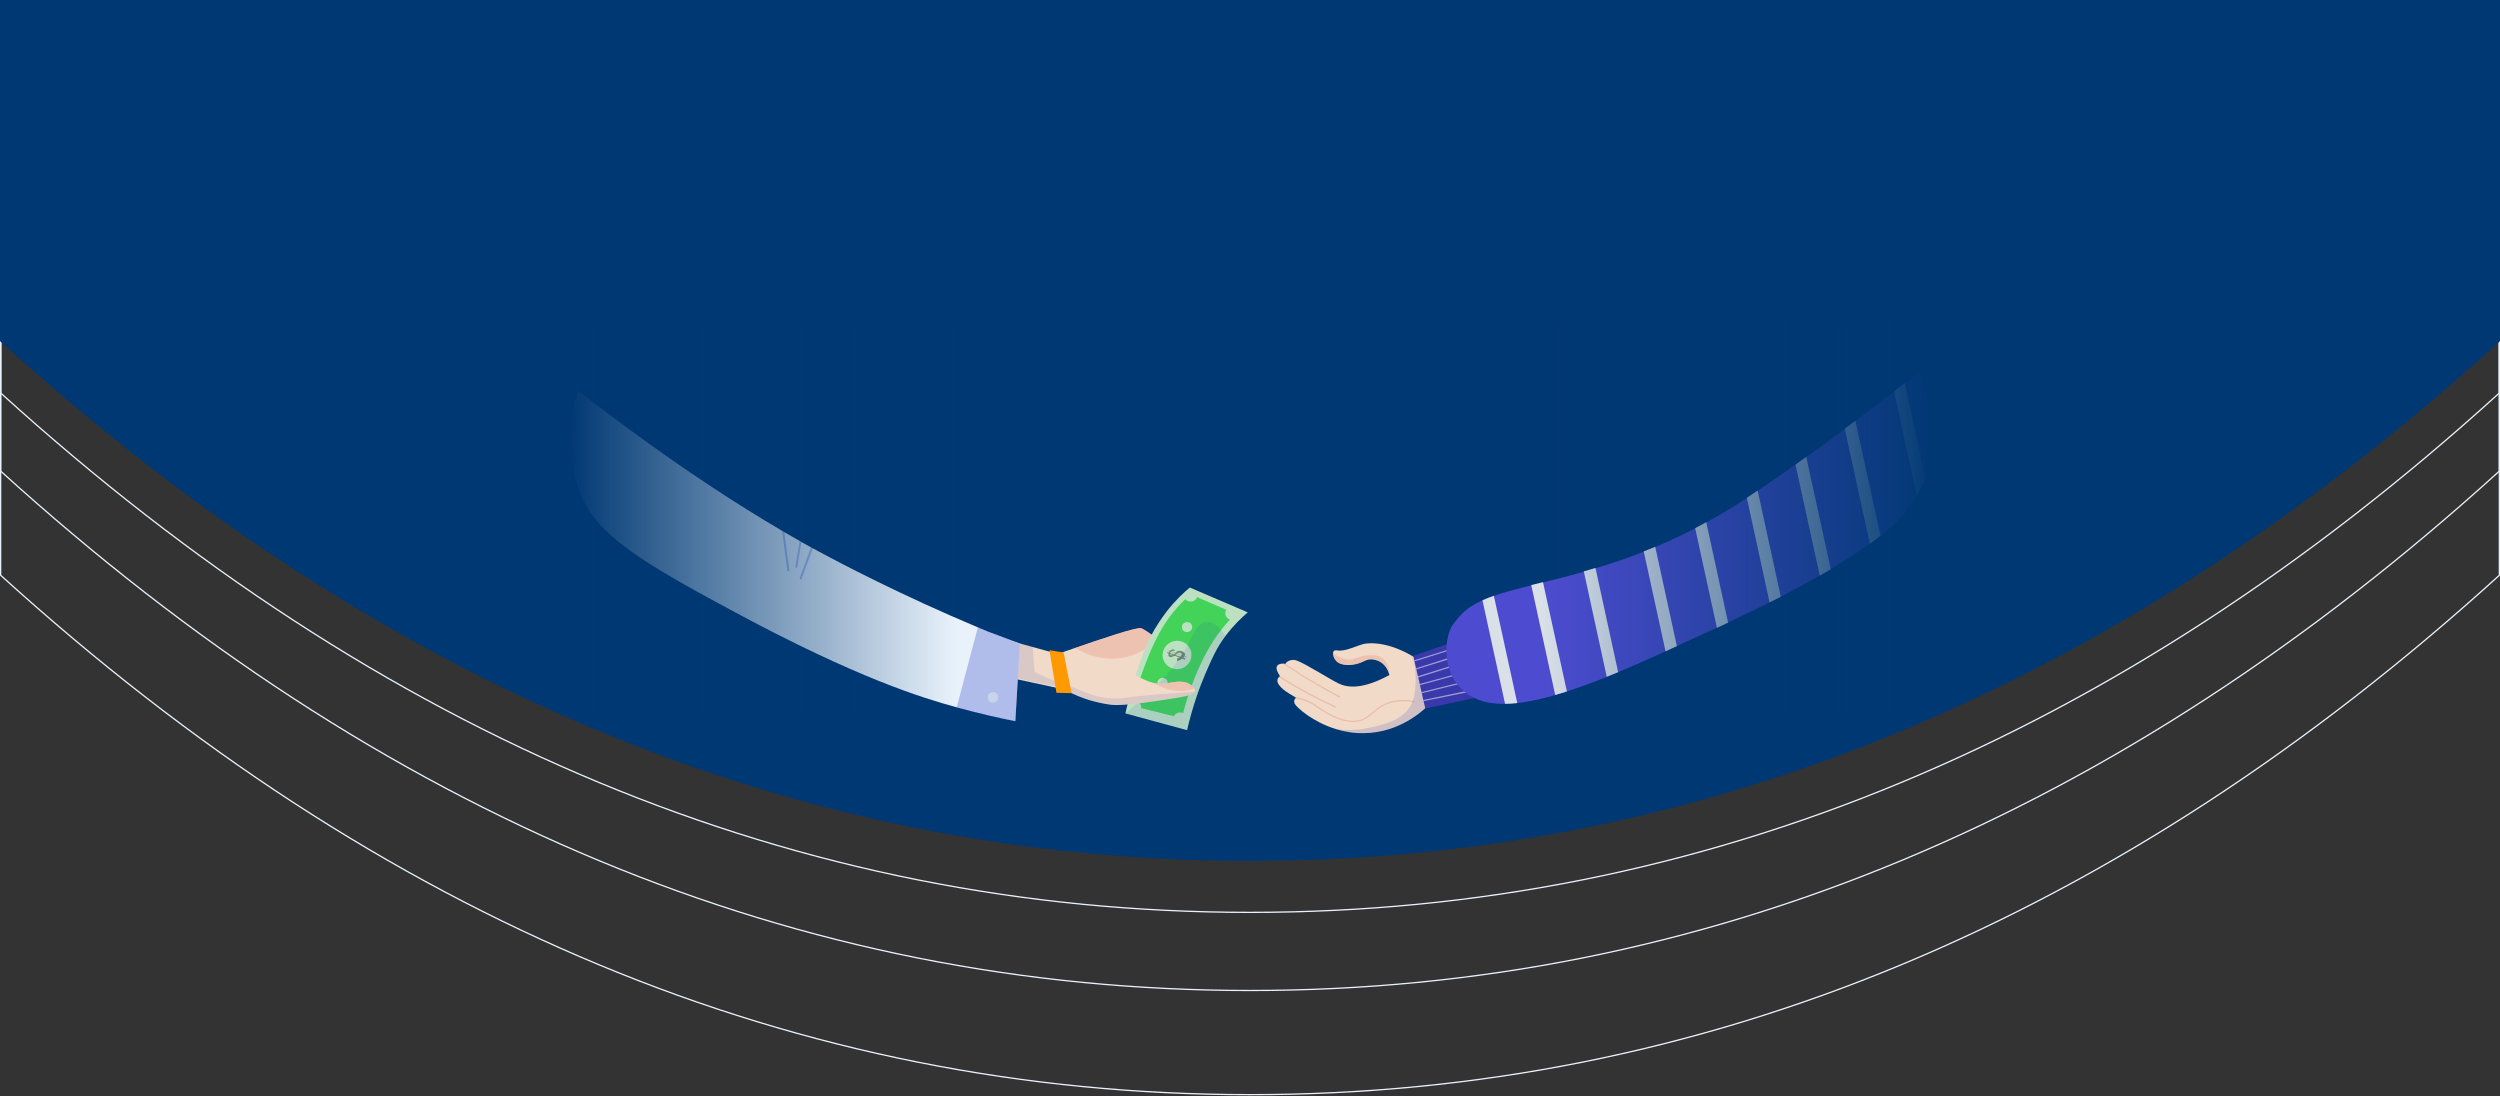 <?xml version="1.0" encoding="UTF-8"?>
<svg width="1920px" height="842px" viewBox="0 0 1920 842" version="1.1" xmlns="http://www.w3.org/2000/svg" xmlns:xlink="http://www.w3.org/1999/xlink">
    <rect x="0" y="0" width="1920" height="842" fill="#333333" stroke="none"/>
    <title>_illustration@1x</title>
    <defs>
        <linearGradient x1="100.002%" y1="49.997%" x2="0.002%" y2="49.997%" id="linearGradient-1">
            <stop stop-color="#003873" stop-opacity="0" offset="0%"></stop>
            <stop stop-color="#003873" offset="100%"></stop>
        </linearGradient>
        <linearGradient x1="-0.002%" y1="49.997%" x2="99.998%" y2="49.997%" id="linearGradient-2">
            <stop stop-color="#003873" stop-opacity="0" offset="0.113%"></stop>
            <stop stop-color="#003873" offset="100%"></stop>
        </linearGradient>
    </defs>
    <g id="Sign-up" stroke="none" stroke-width="1" fill="none" fill-rule="evenodd">
        <g id="_illustration@1x">
            <path d="M0.5,180.5 L0.5,441.8 C293.4,707.7 613.2,840.7 960.1,840.7 C1307,840.7 1626.7,707.7 1919.5,441.8 L1919.5,180.5 L0.5,180.5 Z" id="Path" stroke="#E9F2FB"></path>
            <path d="M0.5,100.5 L0.5,361.8 C293.4,627.7 613.2,760.7 960.1,760.7 C1307,760.7 1626.7,627.7 1919.5,361.8 L1919.5,100.5 L0.5,100.5 Z" id="Path" stroke="#E9F2FB"></path>
            <path d="M0.5,40.5 L0.5,301.8 C293.4,567.7 613.2,700.7 960.1,700.7 C1307,700.7 1626.7,567.7 1919.5,301.8 L1919.5,40.5 L0.5,40.5 Z" id="Path" stroke="#E9F2FB"></path>
            <g id="Rectangle" fill="#003873">
                <path d="M0,0 L1920,0 L1920,262 C1627,528.1 1307.1,661.2 960.1,661.2 C613.1,661.2 293,528.1 0,262 L0,0 Z" id="path-7_1_"></path>
            </g>
            <g id="hands2-3" transform="translate(430, 216)">
                <g id="Group">
                    <g id="right" transform="translate(802.956, 206.498) rotate(5) translate(-802.956, -206.498) translate(558.956, 48.998)">
                        <g id="Слой_3" transform="translate(0, 244)">
                            <path d="M118.9,44.1 C115.3,48.3 98.9,67 71.4,69.7 C63.7,70.5 56.5,69.9 50,68.5 C31.7,64.6 18.7,54.8 16.7,52 C16.5,51.7 15.2,49.5 16.7,47.8 C16.8,47.7 16.8,47.7 16.9,47.6 C17.1,47.4 17.2,47.3 17.5,47.1 C17.1,46.9 16.6,46.7 16.2,46.6 L16.2,46.6 C13.3,45.3 10.7,44 8.5,42.7 C3.8,39.8 1.3,36.8 1.8,34.3 C1.9,33.7 2.2,33 3,32.3 C3,32.2 3.3,32 3.6,31.8 C3.5,31.7 3.5,31.7 3.4,31.6 L3.4,31.6 C1,28.6 -0.3,26 0.5,24.2 C1.2,22.6 3.5,22 4.8,21.9 C4.9,21.9 5,21.9 5.1,21.9 C5.7,21.9 6.2,21.9 6.7,22.1 C6.7,22 6.8,21.9 6.8,21.8 C7.3,20.5 8.9,19.4 10.3,18.9 C12.4,18 14.5,18.4 15.8,18.8 C22.8,20.8 43,31.3 49.1,33.5 C56.2,36.1 67.9,36.3 87.1,23.5 C87.1,23.4 87.1,23.4 87,23.3 C86.5,21.8 84.6,16.9 79.6,14.3 C76.3,12.6 73.3,12.7 72.6,12.7 C68.2,12.9 66.9,15.1 62.2,16.9 C57.6,18.7 49.6,20.1 45.4,16.3 C43.7,14.8 42.6,12.4 42.5,10.6 C42.5,9.9 42.6,9.4 42.9,8.9 C43.6,8 45.2,8.1 45.7,8.2 C51.6,8.6 59.5,3.6 65.2,1.5 C65.2,1.5 79.8,-3.8 103.7,7.6 C104.5,8 105.3,8.4 106.1,8.8 C112.2,11.9 115.5,16.3 115.5,16.3 C115.6,16.4 115.7,16.5 115.7,16.6 C115.8,16.6 117.2,28.2 118.9,44.1 Z" id="Path" fill="#F1DAC8"></path>
                            <path d="M50.9,43.7 C50.8,43.9 50.6,44 50.3,44 C50.3,44 50.3,44 50.2,44 C44.1,41.5 38.1,38.7 32.1,35.9 C23,31.6 13.9,26.9 5,22 C5.6,22 6.1,22 6.6,22.2 C6.6,22.1 6.7,22 6.7,21.9 C15.1,26.6 23.8,31 32.5,35.1 C38.4,37.9 44.5,40.6 50.6,43.1 C50.9,43.2 51,43.5 50.9,43.7 Z" id="Path_1_" fill="#EBBBA9"></path>
                            <path d="M48.6,51.8 C48.5,52 48.3,52.2 48,52.1 L48,52.1 C40.9,49.6 33.8,46.8 26.9,43.9 C18.8,40.4 10.7,36.6 2.8,32.5 C3,32.3 3.3,32.1 3.5,31.9 C3.4,31.8 3.4,31.8 3.3,31.7 C11.2,35.8 19.2,39.5 27.2,43 C34.1,45.9 41.2,48.7 48.3,51.2 C48.6,51.3 48.7,51.6 48.6,51.8 Z" id="Path_2_" fill="#EBBBA9"></path>
                            <path d="M107.5,42.7 C102.1,42.1 96.9,42.6 92,44.1 C84.6,46.4 80.9,50.1 77.3,53.7 C73.9,57.1 70.7,60.3 64.9,61.5 C60.7,62.4 55.8,62 50.4,60.5 C45.7,59.2 40.7,57 35.5,54 C35.3,53.9 35.1,53.8 34.9,53.7 C32,52 26.1,48.5 17.8,47.8 C17.5,47.8 17.1,47.7 16.8,47.7 C17,47.5 17.1,47.4 17.4,47.2 C17,47 16.5,46.8 16.1,46.7 C16.7,46.7 17.3,46.8 17.9,46.8 C26.4,47.5 32.5,51.1 35.5,52.9 C35.7,53 35.9,53.1 36.1,53.2 C47,59.6 57.2,62.2 64.9,60.6 C70.4,59.5 73.3,56.5 76.7,53 C80.2,49.5 84.2,45.4 91.8,43.1 C96.8,41.6 102.1,41.1 107.7,41.7 C108,41.7 108.2,42 108.1,42.2 C108,42.5 107.7,42.7 107.5,42.7 Z" id="Path_3_" fill="#EBBBA9"></path>
                            <path d="M87.2,23.2 L87,23.2 C86.5,21.7 84.6,16.8 79.6,14.2 C76.3,12.5 73.3,12.6 72.6,12.6 C68.2,12.8 66.9,15 62.2,16.8 C57.6,18.6 49.6,20 45.4,16.2 C43.7,14.7 42.6,12.3 42.5,10.5 C46.1,12.7 52.7,15.9 58,13.7 C65.7,10.5 83.7,2.1 87.2,23.2 Z" id="Path_4_" fill="#EBAD9C" opacity="0.52"></path>
                            <path d="M118.9,44.1 C115.3,48.3 98.9,67 71.4,69.7 C63.7,70.5 56.5,69.9 50,68.5 C61.7,68.9 70.7,66.7 76.6,64.8 C86.6,61.6 100.2,57.2 105.5,45.2 C108.3,38.9 107.9,32.5 107.5,25.9 C107,18.1 105.2,11.9 103.7,7.6 C104.2,7.8 105,8.2 106.1,8.8 C112.2,11.9 115.5,16.3 115.5,16.3 C115.6,16.4 115.7,16.5 115.7,16.6 C115.8,16.6 117.2,28.2 118.9,44.1 Z" id="Path_5_" fill="#0722B8" opacity="0.14"></path>
                        </g>
                        <g id="Слой_10" transform="translate(104, 0)">
                            <path d="M58.7,276.7 C43.4,281.4 28.1,286.1 12.8,290.7 L11,285.2 L10.7,284.3 L9.1,279.3 L8.8,278.4 L7.2,273.3 L6.9,272.4 L5.4,267.6 L5,266.6 L3.4,261.5 L3,260.5 L1.4,255.4 L1.1,254.5 L0.1,251.2 L29.4,238.1 C33.5,239.8 43.5,244.5 50.8,255.5 C56.7,264.1 58.2,272.4 58.7,276.7 Z" id="Path_6_" fill="#3A39AB"></path>
                            <path d="M32.2,242.7 L1.5,255.4 L1.2,254.5 L31.8,241.9 C32,241.8 32.3,241.9 32.5,242.2 C32.5,242.4 32.4,242.6 32.2,242.7 Z" id="Path_7_" fill="#FFFFFF" opacity="0.5"></path>
                            <path d="M3.1,260.5 L34.2,247.6 C34.4,247.5 34.7,247.6 34.9,247.9 C35,248.1 34.9,248.4 34.6,248.6 L3.4,261.4 L3.1,260.5 Z" id="Path_8_" fill="#FFFFFF" opacity="0.5"></path>
                            <path d="M36.7,254.5 L5.3,267.5 L5,266.5 L36.3,253.6 C36.5,253.5 36.8,253.6 37,253.9 C37.1,254.2 37,254.4 36.7,254.5 Z" id="Path_9_" fill="#FFFFFF" opacity="0.5"></path>
                            <path d="M38.9,261.5 L7.2,273.2 L6.9,272.3 L38.6,260.6 C38.8,260.5 39.1,260.6 39.2,260.9 C39.3,261.2 39.2,261.4 38.9,261.5 Z" id="Path_10_" fill="#FFFFFF" opacity="0.5"></path>
                            <path d="M40.6,268.5 L9.1,279.3 L8.8,278.4 L40.3,267.6 C40.5,267.5 40.8,267.7 40.9,267.9 C41,268.2 40.9,268.4 40.6,268.5 Z" id="Path_11_" fill="#FFFFFF" opacity="0.5"></path>
                            <path d="M43.2,275.7 L11,285.2 L10.7,284.3 L42.8,274.7 C43,274.6 43.3,274.8 43.4,275 C43.6,275.3 43.4,275.6 43.2,275.7 Z" id="Path_12_" fill="#FFFFFF" opacity="0.5"></path>
                            <path d="M381.8,75.6 C381.3,77.6 380.8,79.5 380.2,81.3 C378.6,86.5 376.5,91.2 374.7,95 C372.3,100.1 370.3,103.4 370.3,103.4 C365.5,111.3 360.5,117.3 356.4,121.4 C356.4,121.4 355.2,122.6 353.7,124 C352.2,125.4 350.5,127 349.5,128 C346.8,130.5 344.4,132.6 341.9,134.8 C338.5,137.7 334.9,140.7 331.3,143.6 C328.9,145.5 326.4,147.4 323.9,149.3 C320.6,151.8 317.1,154.4 313.7,156.9 C311.1,158.8 308.4,160.7 305.7,162.5 C302.7,164.6 299.7,166.6 296.7,168.7 C294.4,170.2 292.1,171.8 289.8,173.3 C285.7,176 281.6,178.7 277.4,181.3 C274.7,183 272,184.7 269.2,186.4 C266.9,187.8 264.6,189.3 262.2,190.7 C260,192.1 257.8,193.4 255.5,194.7 C249.8,198.1 244.2,201.4 238.7,204.6 C235.9,206.2 233.2,207.8 230.5,209.4 C230.4,209.4 230.4,209.5 230.3,209.5 C228.1,210.8 225.8,212.1 223.6,213.3 C217,217 210.7,220.6 204.8,224 C203.6,224.7 202.4,225.4 201.2,226.1 C200.1,226.7 199,227.3 197.9,227.9 C196.2,228.9 194.5,229.8 192.9,230.8 C192.1,231.3 191.3,231.7 190.5,232.2 C182.4,236.8 174.3,241.2 166.4,245.5 C163.7,247 161,248.4 158.4,249.8 L158.1,250 C155.3,251.5 152.5,252.9 149.7,254.3 C143.9,257.2 138.2,260 132.6,262.6 C129.9,263.9 127.1,265.1 124.4,266.3 C123,266.9 121.5,267.5 120.1,268.2 C117.2,269.4 114.3,270.6 111.4,271.7 C107,273.4 102.7,274.9 98.5,276.3 L90.4,278.6 C87.8,279.3 85.3,279.9 82.8,280.4 C79.6,281 76.5,281.5 73.5,281.8 C70.9,282.1 68.3,282.2 65.8,282.2 C62.8,282.2 60,282 57.3,281.5 C52.4,280.7 45.6,278.3 39.9,274 C26.2,263.5 25,246.1 24.9,241.2 C24.9,240.7 24.9,240.2 24.9,240.2 C24.9,234.1 26.2,229.4 27.4,226.3 C28.3,224.7 33.3,215.8 39.8,210.5 C42,208.7 46,206 49.2,204.2 C52.2,202.5 54.5,201.4 57.6,200 C60.8,198.6 64.2,197.1 67.8,195.8 C70.3,194.8 73,193.8 75.7,192.9 C78.9,191.8 82.2,190.6 85.6,189.4 C88.5,188.4 91.4,187.4 94.4,186.4 C95.9,185.9 97.4,185.3 99,184.8 C101.7,183.8 104.5,182.9 107.4,181.9 C113,179.9 118.8,177.8 124.8,175.5 C126.7,174.8 128.7,174 130.7,173.2 C131.6,172.8 132.6,172.5 133.5,172.1 C135.3,171.4 137.2,170.6 139,169.9 C147.7,166.3 156.7,162.4 166,157.8 C167.1,157.2 168.3,156.7 169.4,156.1 C170.8,155.4 172.2,154.7 173.6,154 C175,153.3 176.4,152.5 177.9,151.8 C181.8,149.8 185.6,147.6 189.6,145.4 C193,143.4 196.4,141.5 199.7,139.5 C201.9,138.2 204.1,136.8 206.3,135.4 C206.6,135.2 207,135 207.3,134.8 C210,133.1 212.7,131.3 215.4,129.5 C221.5,125.4 227.3,121.3 232.9,117.2 C235.1,115.6 237.2,114 239.3,112.4 C241.1,111 243,109.6 244.7,108.2 C247.4,106.1 250,104 252.5,101.9 C255.1,99.8 264.6,92.2 279.7,79.4 L280,79.2 C282.2,77.3 284.6,75.3 287,73.2 L287.4,72.9 C295.4,66.1 304.7,58 315,48.8 L315.1,48.7 C317.6,46.5 320,44.3 322.6,42 C331.2,34.3 340.4,25.9 350.2,16.9 L351.6,15.6 C353.5,13.8 355.5,12 357.5,10.1 L357.8,9.8 C361.2,6.7 364.6,3.4 368.1,0.2 C369.9,3.3 390,41.9 381.8,75.6 Z" id="Path_13_" fill="#4D4CD0"></path>
                            <path d="M82.8,280.4 C79.6,281.1 76.5,281.5 73.5,281.8 L49.3,204.1 C51.9,202.6 54.7,201.3 57.7,199.9 L82.8,280.4 Z" id="Path_14_" fill="#D9E0E7"></path>
                            <path d="M120,268.2 C117.1,269.4 114.2,270.6 111.3,271.7 L85.6,189.2 C88.5,188.2 91.4,187.2 94.4,186.2 L120,268.2 Z" id="Path_15_" fill="#D9E0E7"></path>
                            <path d="M157.9,250 C155.1,251.5 152.3,252.9 149.5,254.3 L124.9,175.2 C126.8,174.5 128.8,173.7 130.8,172.9 C131.7,172.5 132.7,172.2 133.6,171.8 L157.9,250 Z" id="Path_16_" fill="#D9E0E7"></path>
                            <path d="M201.1,226.2 C200,226.8 198.9,227.4 197.8,228 C196.1,229 194.4,229.9 192.8,230.9 L169.4,155.9 C170.8,155.2 172.2,154.5 173.6,153.8 C175,153.1 176.4,152.3 177.9,151.6 L201.1,226.2 Z" id="Path_17_" fill="#D9E0E7"></path>
                            <path d="M238.7,204.7 C235.9,206.3 233.2,207.9 230.5,209.5 L207.2,134.7 C209.9,133 212.6,131.2 215.3,129.4 L238.7,204.7 Z" id="Path_18_" fill="#D9E0E7"></path>
                            <path d="M277.3,181.4 C274.6,183.1 271.9,184.8 269.1,186.5 L244.7,108 C247.4,105.9 250,103.8 252.5,101.7 L277.3,181.4 Z" id="Path_19_" fill="#D9E0E7"></path>
                            <path d="M287.4,72.7 L313.7,157 C311.1,158.9 308.4,160.8 305.7,162.7 L279.7,79.4 L287.4,72.7 Z" id="Path_20_" fill="#D9E0E7"></path>
                            <path d="M322.6,41.8 L349.5,128.1 C347,130.4 344.5,132.6 341.9,134.9 L315,48.6 L322.6,41.8 Z" id="Path_21_" fill="#D9E0E7"></path>
                            <path d="M380.1,81.3 C378.5,86.5 376.4,91.2 374.6,95 L350.2,16.6 L351.6,15.3 L357.5,9.8 L357.8,9.5 L380.1,81.3 Z" id="Path_22_" fill="#D9E0E7"></path>
                        </g>
                    </g>
                    <g id="left" transform="translate(271.823, 210.175) rotate(-10) translate(-271.823, -210.175) translate(25.823, 40.675)">
                        <g id="Слой_4" transform="translate(339.227, 254.667)">
                            <path d="M102.2,38.7 C101.4,39.9 96,42.6 89.8,45.3 C84.1,47.8 77.7,50.4 73.3,52.2 C70.2,53.4 68.1,54.2 68.1,54.2 C68.1,54.2 58.7,52.7 46.7,50.2 L46.7,50.2 C40,48.8 32.6,47.1 25.5,45.1 C16.6,42.6 8.4,39.7 3.5,36.6 C2.2,35.8 1.1,34.9 0.3,34 C0.2,34 0.1,33.8 0,33.7 L0.3,30.5 L2.5,8.8 C2.6,8.8 3.2,8.7 4.2,8.6 C6.5,8.3 10.8,7.6 16.3,6.7 C34.9,3.7 66.1,-1.2 69.1,0.6 C70.6,1.5 75.1,5.8 80.4,11.2 C90.6,21.8 103.6,36.6 102.2,38.7 Z" id="Path_23_" fill="#F1DAC8"></path>
                            <path d="M80.4,11.3 C79.3,12 78.1,12.7 76.8,13.4 C47.8,29.2 26,14.8 16.3,6.8 C34.9,3.8 66.1,-1.1 69.1,0.7 C70.6,1.5 75.1,5.8 80.4,11.3 Z" id="Path_24_" fill="#EBAD9C" opacity="0.52"></path>
                        </g>
                        <g id="Слой_7" transform="translate(282.032, 240.848)" fill="#F1DAC8">
                            <path d="M62,23.9 C62,23.9 62,23.9 62,23.9 C61.1,31.6 60.2,39.2 59.2,46.9 L59.2,46.9 C59.1,48 59,49.1 58.8,50.1 L58.1,49.8 L35.1,40.4 L24.5,36.1 L23.9,35.8 L13,31.4 L0.2,26.2 C4.1,17.5 8.1,8.8 12,0.1 C16.6,2.3 21.3,4.5 25.9,6.7 C27.7,7.6 29.4,8.4 31.2,9.2 C31.4,9.3 31.6,9.4 31.8,9.5 C33,10.1 34.2,10.6 35.4,11.2 C37.4,12.2 39.5,13.1 41.5,14.1 C41.7,14.2 41.9,14.3 42.1,14.4 C48.8,17.6 55.4,20.7 62,23.9 Z" id="Path_25_"></path>
                        </g>
                        <g id="Слой_6" transform="translate(384.589, 230.977)">
                            <path d="M106.3,26.5 C100.9,29.7 93.7,34.5 86.3,41.4 C84.5,43.1 82.7,44.9 80.9,46.9 C78,50.1 73.9,55.2 66.5,66.6 C60.2,76.2 52.2,89.9 44.7,107.5 C29.9,100.5 15.1,93.6 0.3,86.6 C0.3,86.5 0.4,86.4 0.4,86.3 C2.7,80.8 17.4,46.2 33.5,27 C39.2,20.4 45.1,15 45.1,15 C53.1,7.8 60.5,3 65.8,0 C79.3,8.9 92.8,17.7 106.3,26.5 Z" id="Path_26_" fill="#BCE1C1"></path>
                            <path d="M89.7,27.3 C88.7,25.2 89.1,23 90.5,21.7 C83.7,17.2 76.8,12.7 70,8.2 C69.2,10 67,11.1 64.6,10.7 C62.9,10.4 61.5,9.5 60.8,8.2 C56.3,11.2 50.9,15.3 45.5,20.6 C44.2,21.8 40,26 34.9,32.6 C23.2,47.8 13.2,67.4 8.1,78 C9.6,78.1 11.1,78.8 12.1,80.2 C13.2,81.6 13.4,83.4 12.9,84.7 C20.8,88.2 28.6,91.7 36.5,95.2 C37.1,94.5 37.9,93.8 39,93.5 C40.8,92.8 42.7,93.1 44,94.1 C50,80.7 56.4,70.3 61.5,62.7 C65.2,57.3 69.4,51.2 76.1,43.9 C81.6,38 87.1,33.2 91.9,29.6 C90.9,29.2 90.2,28.3 89.7,27.3 Z" id="Path_27_" fill="#43D359"></path>
                            <ellipse id="Oval" fill="#BCE1C1" transform="translate(47.148, 49.302) rotate(180) translate(-47.148, -49.302) " cx="47.148" cy="49.302" rx="11.1" ry="10.9"></ellipse>
                            <ellipse id="Oval_1_" fill="#BCE1C1" transform="translate(58.438, 29.56) rotate(180) translate(-58.438, -29.56) " cx="58.438" cy="29.56" rx="3.9" ry="3.8"></ellipse>
                            <ellipse id="Oval_2_" fill="#BCE1C1" transform="translate(32.466, 68.496) rotate(180) translate(-32.466, -68.496) " cx="32.466" cy="68.496" rx="3.9" ry="3.8"></ellipse>
                            <path d="M46.1,45.2 C45.9,45.4 45.8,45.7 45.7,45.9 C44.5,45.2 42.8,45.7 42.2,46.6 C41.7,47.3 41.8,48.2 42.4,48.6 C42.9,49 43.7,48.8 44.2,48.7 C45.9,48.3 46.5,47.2 47.6,46.7 C50.1,45.6 54.1,48.2 53.1,50.5 C52.4,52.1 49.5,53.7 46.2,54 C46.5,53.3 46.7,52.5 46.9,51.8 C48.8,51.7 50.4,50.6 50.7,49.7 C51,48.7 49.8,47.6 48.4,47.8 C47.1,47.9 46.5,49.1 44.3,49.8 C43.5,50 42.4,50.4 41.6,50 C40.5,49.4 40.1,47.4 41.6,45.9 C42.8,44.5 45,44.1 46.1,45.2 Z" id="Path_28_" fill="#708773"></path>
                            <polygon id="Path_29_" fill="#708773" points="39.8 46.3 52.4 53.9 53.1 53.1 40.2 45.9"></polygon>
                            <polygon id="Path_30_" fill="#708773" opacity="0.4" points="40.9 45.1 53.5 52.6 54.2 51.8 41.3 44.6"></polygon>
                            <path d="M86.4,41.4 C84.6,43.1 82.8,44.9 81,46.9 C78.1,50.1 74,55.2 66.6,66.6 C60.3,76.2 52.3,89.9 44.8,107.5 C30,100.5 15.2,93.6 0.4,86.6 C0.4,86.5 0.5,86.4 0.5,86.3 C13.3,79.2 45.5,60.8 60.1,38.5 C73.3,18.2 82.4,32.3 86.4,41.4 Z" id="Path_31_" fill="#0722B8" opacity="0.09"></path>
                        </g>
                        <g id="Слой_5" transform="translate(305.699, 249.731)">
                            <path d="M134.8,60 C134.7,60.2 134.6,60.4 134.5,60.6 C134.4,60.7 134.4,60.8 134.3,60.8 C132.2,63.2 124.8,63 116.3,62.8 C115.7,62.8 115.2,62.8 114.6,62.8 C114.3,62.8 114,62.8 113.7,62.8 C106.2,62.6 99.8,62.5 94.4,62.2 C94.3,62.2 94.2,62.2 94.2,62.2 C81,61.6 73.4,60.6 69.8,59.5 C65.6,58.2 60.1,56.2 53.9,53.1 C53.8,53.1 53.8,53 53.7,53 C48.6,50.4 42.9,46.9 37.1,42.3 C37,42.2 37,42.2 36.9,42.1 C36.6,41.9 36.2,41.6 35.9,41.3 C35.9,41.3 35.9,41.3 35.8,41.2 C36.4,40.9 37,40.5 37.6,40.2 C38.2,39.9 38.8,39.5 39.4,39.2 L39.4,39.2 C57.1,30 69.4,30.3 77.6,32.7 C89.6,36.2 95.1,44.6 104.5,48.5 C107.4,49.7 110.8,50.5 114.8,50.6 C116.9,50.6 119.9,50.5 122.9,50.8 C126.4,51.2 130,52.3 132.6,55.1 C133,55.6 134.3,56.9 134.7,58.4 C134.9,58.9 134.9,59.5 134.8,60 Z" id="Path_32_" fill="#F1DAC8"></path>
                            <path d="M134.8,58.4 C134,58.5 133.1,58.6 132.1,58.7 C118.2,59.4 108.7,52.4 104.5,48.5 C107.4,49.7 110.8,50.5 114.8,50.6 C119.3,50.7 127.7,49.9 132.6,55.1 C133.1,55.5 134.4,56.9 134.8,58.4 Z" id="Path_33_" fill="#EBAD9C" opacity="0.52"></path>
                            <path d="M134.3,60.7 C132.2,63.1 124.8,62.9 116.3,62.7 C115.7,62.7 115.2,62.7 114.6,62.7 C114.3,62.7 114,62.7 113.7,62.7 C106.2,62.5 99.8,62.4 94.4,62.1 C94.3,62.1 94.2,62.1 94.2,62.1 C81,61.5 73.4,60.5 69.8,59.4 C65.6,58.1 60.1,56.1 53.9,53 C53.9,53 53.8,52.9 53.7,52.9 C48.3,50 44,47.2 40.5,44.7 C37.3,42.3 36.3,41.6 36,41.3 C36,41.3 36,41.3 35.9,41.2 C35.4,40.8 34.9,40.4 34.6,40 L11.6,30.8 L0.3,26.2 C0.3,26.2 0.3,26.2 0.3,26.1 C2.8,17.4 5.2,8.7 7.7,0 L7.7,0 C8.9,0.6 10.1,1.1 11.3,1.7 C13.3,2.7 15.4,3.6 17.4,4.6 C17.6,4.7 17.8,4.8 18,4.9 L18,4.9 C17.3,11.4 16.6,17.9 16,24.4 C20.8,27.9 27,32.1 34.5,36.4 C34.7,36.5 34.9,36.6 35,36.7 C35.2,36.8 35.4,36.9 35.6,37 C36.8,37.7 38.1,38.4 39.5,39.1 C39.7,39.2 39.9,39.3 40.1,39.4 C44.7,41.9 51.2,47 59.7,50.9 C65.7,53.7 72.7,55.8 80.8,56 L80.8,56 C86.7,56.1 96.9,57 107.3,57.9 C117.7,58.9 128.3,60.1 134.3,60.7 Z" id="Path_34_" fill="#0722B8" opacity="0.1"></path>
                        </g>
                        <g id="Слой_8" transform="translate(335.282, 259.602)" fill="#FF9900">
                            <path d="M0.6,0.1 C0.4,11.1 0.3,22.2 0.2,33.2 C4,34 7.8,34.8 11.6,35.5 C11.3,24.9 11.2,14.3 11,3.7 C7.5,2.5 4,1.3 0.6,0.1 Z" id="Path_35_"></path>
                        </g>
                        <g id="Слой_9">
                            <path d="M314.4,250.7 C309.8,270.1 305.2,289.4 300.6,308.8 C290.2,304.8 275.4,298.7 258.1,290.5 C232.7,278.5 186.7,254.9 103.7,189.5 C40,139.4 9,112.6 2.1,79.1 C-4.3,47.3 5.3,18.5 13.8,0.2 C26.4,14.3 83.3,77.4 149.7,133.8 L151.2,135.1 C154.6,138 158,140.8 161.5,143.7 C161.9,144 162.3,144.4 162.8,144.8 C165,146.6 167.2,148.4 169.4,150.2 C169.7,150.4 170,150.7 170.3,150.9 C170.4,151 170.5,151.1 170.6,151.1 C190.6,167.1 231.7,198.6 284.7,232.8 C287.8,234.8 290.4,236.5 292,237.5 C292,237.5 292,237.5 292.1,237.5 C292.1,237.5 292.2,237.5 292.2,237.6 C292.3,237.6 292.3,237.7 292.4,237.7 C292.6,237.8 292.7,237.9 292.8,237.9 C292.9,238 293,238 293.1,238.1 C295.5,239.5 301.4,243 314.4,250.7 Z" id="Path_36_" fill="#E9F2FB"></path>
                            <path d="M314.4,250.7 C309.8,270.1 305.2,289.4 300.6,308.8 C298.5,308.1 281.2,302.4 258.1,290.5 L284.8,232.7 C288.1,234.9 290.7,236.5 292.1,237.4 C292.1,237.4 292.1,237.4 292.2,237.4 C292.2,237.4 292.3,237.4 292.3,237.5 C292.4,237.5 292.4,237.6 292.5,237.6 C292.6,237.7 292.8,237.8 292.9,237.8 C293,237.9 293.1,237.9 293.2,238 C295.5,239.5 301.4,243 314.4,250.7 Z" id="Path_37_" fill="#0722B8" opacity="0.25"></path>
                            <circle id="Oval_3_" fill="#C9D4E9" transform="translate(286.879, 287.805) rotate(180) translate(-286.879, -287.805) " cx="286.879" cy="287.805" r="4"></circle>
                            <path d="M151.1,135.1 C150.4,149 149.8,162.9 149.8,164.4 C149.8,164.8 149.5,165.2 149,165.2 C148.6,165.2 148.2,164.9 148.2,164.4 C148.2,162.8 148.9,148.1 149.6,133.8 L151.1,135.1 Z" id="Path_38_" fill="#0722B8" opacity="0.25"></path>
                            <path d="M162.7,144.7 C159.4,154.1 156.6,161.9 156.3,163 C156.2,163.3 155.9,163.6 155.6,163.6 C155.5,163.6 155.4,163.6 155.4,163.6 C155,163.5 154.7,163 154.9,162.6 C155.2,161.5 158.1,153.4 161.5,143.7 C161.8,144 162.3,144.3 162.7,144.7 Z" id="Path_39_" fill="#0722B8" opacity="0.25"></path>
                            <path d="M170.5,151 C164.3,161.6 158.6,171.3 158,172.5 C157.9,172.8 157.6,172.9 157.3,172.9 C157.2,172.9 157.1,172.9 156.9,172.8 C156.5,172.6 156.4,172.1 156.6,171.7 C157.2,170.5 163,160.6 169.3,149.9 L170.5,151 Z" id="Path_40_" fill="#0722B8" opacity="0.25"></path>
                        </g>
                    </g>
                    <rect id="left_1_" fill="url(#linearGradient-1)" x="7" y="32" width="297" height="300"></rect>
                    <rect id="right_1_" fill="url(#linearGradient-2)" x="754" y="31" width="302" height="300"></rect>
                </g>
            </g>
        </g>
    </g>
</svg>